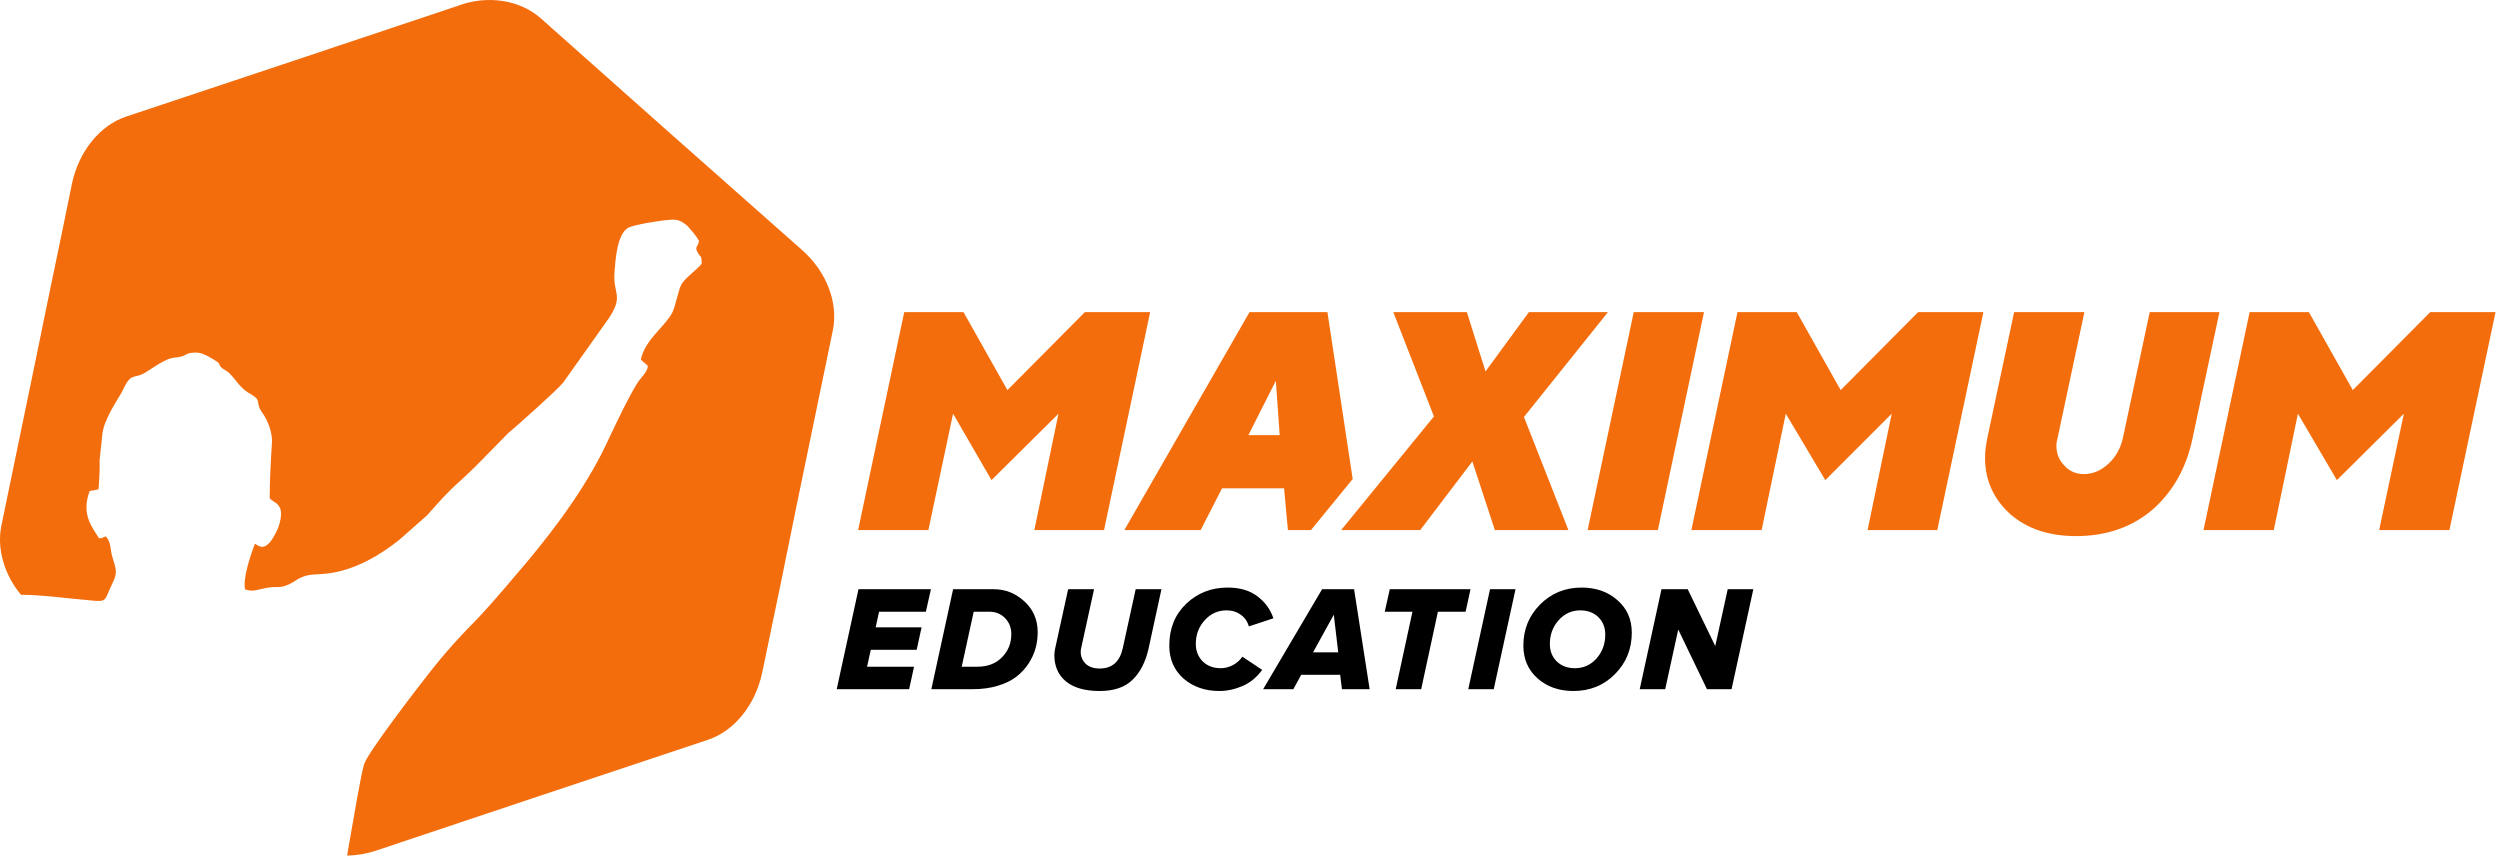 <svg width="263" height="90" viewBox="0 0 263 90" fill="none" xmlns="http://www.w3.org/2000/svg">
<path fill-rule="evenodd" clip-rule="evenodd" d="M56.839 1.88L70.872 14.353C75.665 18.569 79.591 22.091 84.384 26.307C86.983 28.616 88.195 31.85 87.618 34.737L83.807 53.158C82.536 59.453 81.497 64.534 80.169 70.829C79.418 74.235 77.224 76.892 74.51 77.816L56.666 83.763C50.603 85.785 45.637 87.459 39.573 89.48C38.534 89.827 37.495 90 36.513 90C37.206 86.016 38.014 81.223 38.303 80.414C38.592 79.259 44.251 71.926 45.175 70.771C46.792 68.692 48.524 66.786 50.314 64.996C52.104 63.09 53.663 61.185 55.396 59.164C58.687 55.237 62.036 50.675 64.173 45.882C64.981 44.208 66.079 41.84 67.06 40.281C67.465 39.646 68.1 39.184 68.157 38.491C67.811 38.144 67.638 38.087 67.407 37.798C67.984 35.604 69.659 34.68 70.698 32.947C71.16 31.966 71.334 30.464 71.738 29.829C72.315 29.021 73.181 28.501 73.817 27.75C73.817 26.768 73.701 27.115 73.412 26.595C73.008 25.902 73.47 26.018 73.528 25.325C73.239 24.805 72.777 24.285 72.373 23.823C71.796 23.304 71.334 23.015 70.41 23.131C69.486 23.188 66.541 23.65 66.021 23.997C64.924 24.747 64.751 27.173 64.635 28.79C64.519 30.984 65.617 31.099 64.058 33.467L59.265 40.223C58.745 40.916 54.529 44.67 53.432 45.594L50.603 48.481C47.889 51.253 48.178 50.502 44.944 54.198L41.999 56.796C39.978 58.413 37.321 59.972 34.55 60.319C33.741 60.434 33.048 60.377 32.24 60.55C31.258 60.839 31.143 61.127 30.392 61.474C29.41 61.936 29.179 61.647 28.198 61.82C27.331 61.936 26.638 62.34 25.772 61.993C25.541 60.723 26.407 58.298 26.812 57.2C27.158 57.316 27.966 58.471 29.237 55.584C29.468 55.006 29.641 54.255 29.526 53.62C29.237 52.812 28.833 52.927 28.371 52.408C28.371 50.617 28.486 48.481 28.602 46.691C28.717 45.651 28.198 44.266 27.62 43.457C26.812 42.36 27.562 42.187 26.523 41.551C25.195 40.858 24.848 39.934 24.155 39.299C23.924 39.011 23.52 38.895 23.289 38.664C22.77 38.029 23.405 38.433 22.538 37.856C21.846 37.452 21.153 36.989 20.286 37.105C19.593 37.163 19.593 37.336 19.247 37.452C18.785 37.625 18.496 37.567 18.034 37.682C17.168 37.856 15.551 39.068 15.205 39.242C13.934 39.934 13.819 39.068 12.779 41.32C12.086 42.475 10.874 44.323 10.758 45.767C10.643 46.806 10.585 47.499 10.47 48.481C10.527 49.058 10.412 51.195 10.354 51.484L9.43 51.657C8.506 54.14 9.719 55.468 10.412 56.623C10.932 56.623 10.701 56.565 10.758 56.565C11.047 56.508 10.874 56.45 11.163 56.45C11.74 57.143 11.567 57.836 11.855 58.702C12.144 59.741 12.433 60.145 11.855 61.3C10.701 63.668 11.682 63.322 7.582 62.975C5.85 62.802 4.002 62.571 2.212 62.571C0.422 60.434 -0.329 57.72 0.133 55.353L3.944 36.932C5.215 30.637 6.312 25.556 7.582 19.262C8.333 15.855 10.527 13.198 13.241 12.274L31.085 6.327C37.148 4.305 42.114 2.631 48.178 0.61C51.238 -0.545 54.645 -0.025 56.839 1.88Z" fill="#F46D0C"/>
<path d="M135.085 51.374L135.489 55.763H137.914L142.303 50.393L139.647 32.838H131.447L118.281 55.763H126.307L128.559 51.374H135.085ZM134.623 45.773H131.331L134.219 40.056L134.623 45.773Z" fill="#F46D0C"/>
<path d="M111.352 43.521L108.811 55.763H116.144L120.995 32.838H114.123L105.981 41.038L101.362 32.838H95.125L90.274 55.763H97.666L100.264 43.521L104.307 50.508L111.352 43.521Z" fill="#F46D0C"/>
<path d="M154.892 48.545L157.259 55.763H164.997L160.32 43.867L169.155 32.838H160.839L156.277 39.074L154.314 32.838H146.576L150.849 43.81L141.09 55.763H149.406L154.892 48.545Z" fill="#F46D0C"/>
<path d="M167.018 55.763H174.409L179.26 32.838H171.869L167.018 55.763Z" fill="#F46D0C"/>
<path d="M199.009 43.521L196.469 55.763H203.802L208.653 32.838H201.781L193.639 41.038L189.019 32.838H182.783L177.932 55.763H185.324L187.864 43.521L192.022 50.508L199.009 43.521Z" fill="#F46D0C"/>
<path d="M219.22 49.873C218.412 49.873 217.719 49.584 217.199 49.007C216.622 48.429 216.333 47.736 216.333 46.87C216.333 46.639 216.391 46.35 216.449 46.119L219.278 32.838H211.887L209.057 46.119C208.942 46.755 208.826 47.39 208.826 48.141C208.826 50.566 209.75 52.529 211.483 54.088C213.273 55.647 215.582 56.398 218.412 56.398C221.646 56.398 224.36 55.416 226.496 53.569C228.633 51.663 230.019 49.18 230.654 46.119L233.484 32.838H226.15L223.32 46.119C223.089 47.159 222.57 48.083 221.819 48.776C221.01 49.526 220.144 49.873 219.22 49.873Z" fill="#F46D0C"/>
<path d="M252.886 43.521L250.288 55.763H257.679L262.53 32.838H255.658L247.516 41.038L242.896 32.838H236.66L231.809 55.763H239.201L241.741 43.521L245.841 50.508L252.886 43.521Z" fill="#F46D0C"/>
<path d="M95.641 72.503H88.022L90.312 61.987H97.932L97.402 64.352H92.478L92.12 65.992H96.95L96.436 68.357H91.606L91.216 70.138H96.156L95.641 72.503Z" fill="black"/>
<path d="M102.324 72.503H97.977L100.267 61.987H104.552C105.768 61.987 106.838 62.413 107.762 63.264C108.697 64.115 109.165 65.198 109.165 66.512C109.165 67.08 109.092 67.637 108.946 68.183C108.801 68.719 108.557 69.255 108.214 69.791C107.871 70.317 107.445 70.78 106.936 71.179C106.427 71.578 105.773 71.899 104.973 72.141C104.184 72.382 103.301 72.503 102.324 72.503ZM102.823 70.138C103.903 70.138 104.765 69.807 105.409 69.145C106.064 68.483 106.391 67.668 106.391 66.701C106.391 66.039 106.173 65.482 105.737 65.03C105.3 64.578 104.745 64.352 104.069 64.352H102.433L101.171 70.138H102.823Z" fill="black"/>
<path d="M115.687 72.693C114.139 72.693 112.955 72.356 112.134 71.683C111.324 71 110.919 70.086 110.919 68.94C110.919 68.74 110.945 68.509 110.996 68.246L112.368 61.987H115.094L113.739 68.183C113.708 68.257 113.692 68.404 113.692 68.625C113.703 69.098 113.879 69.502 114.222 69.839C114.575 70.165 115.063 70.328 115.687 70.328C116.995 70.328 117.806 69.613 118.117 68.183L119.473 61.987H122.184L120.829 68.231C120.517 69.629 119.956 70.722 119.146 71.51C118.346 72.298 117.193 72.693 115.687 72.693Z" fill="black"/>
<path d="M128.277 72.693C126.771 72.693 125.514 72.256 124.506 71.384C123.509 70.501 123.01 69.345 123.01 67.915C123.01 66.118 123.602 64.651 124.786 63.516C125.981 62.381 127.435 61.813 129.149 61.813C130.448 61.813 131.497 62.124 132.297 62.744C133.097 63.353 133.653 64.121 133.964 65.046L131.378 65.897C131.232 65.371 130.947 64.962 130.521 64.667C130.105 64.362 129.606 64.21 129.025 64.21C128.121 64.21 127.357 64.557 126.734 65.251C126.111 65.934 125.799 66.764 125.799 67.742C125.799 68.467 126.038 69.077 126.516 69.571C127.004 70.054 127.643 70.296 128.433 70.296C128.859 70.296 129.284 70.186 129.71 69.965C130.136 69.734 130.463 69.439 130.692 69.082L132.78 70.469C132.209 71.258 131.518 71.825 130.708 72.172C129.897 72.519 129.087 72.693 128.277 72.693Z" fill="black"/>
<path d="M144.086 72.503H141.172L140.985 70.99H136.887L136.061 72.503H132.882L139.084 61.987H142.45L144.086 72.503ZM140.782 68.625L140.315 64.667L138.133 68.625H140.782Z" fill="black"/>
<path d="M149.508 72.503H146.828L148.589 64.352H145.675L146.205 61.987H154.697L154.183 64.352H151.269L149.508 72.503Z" fill="black"/>
<path d="M157.141 72.503H154.461L156.752 61.987H159.432L157.141 72.503Z" fill="black"/>
<path d="M165.524 72.693C164.008 72.693 162.751 72.251 161.754 71.368C160.756 70.485 160.258 69.334 160.258 67.915C160.258 66.212 160.845 64.772 162.018 63.595C163.192 62.407 164.652 61.813 166.397 61.813C167.903 61.813 169.155 62.255 170.152 63.138C171.16 64.01 171.664 65.151 171.664 66.559C171.664 68.273 171.077 69.723 169.903 70.911C168.729 72.099 167.27 72.693 165.524 72.693ZM165.68 70.296C166.584 70.296 167.342 69.954 167.955 69.271C168.568 68.578 168.874 67.742 168.874 66.764C168.874 66.007 168.63 65.392 168.142 64.919C167.654 64.447 167.02 64.21 166.241 64.21C165.337 64.21 164.579 64.557 163.966 65.251C163.353 65.934 163.047 66.764 163.047 67.742C163.047 68.499 163.291 69.114 163.779 69.587C164.267 70.059 164.901 70.296 165.68 70.296Z" fill="black"/>
<path d="M182.16 72.503H179.573L176.551 66.228L175.179 72.503H172.499L174.79 61.987H177.548L180.446 67.963L181.755 61.987H184.451L182.16 72.503Z" fill="black"/>
</svg>
